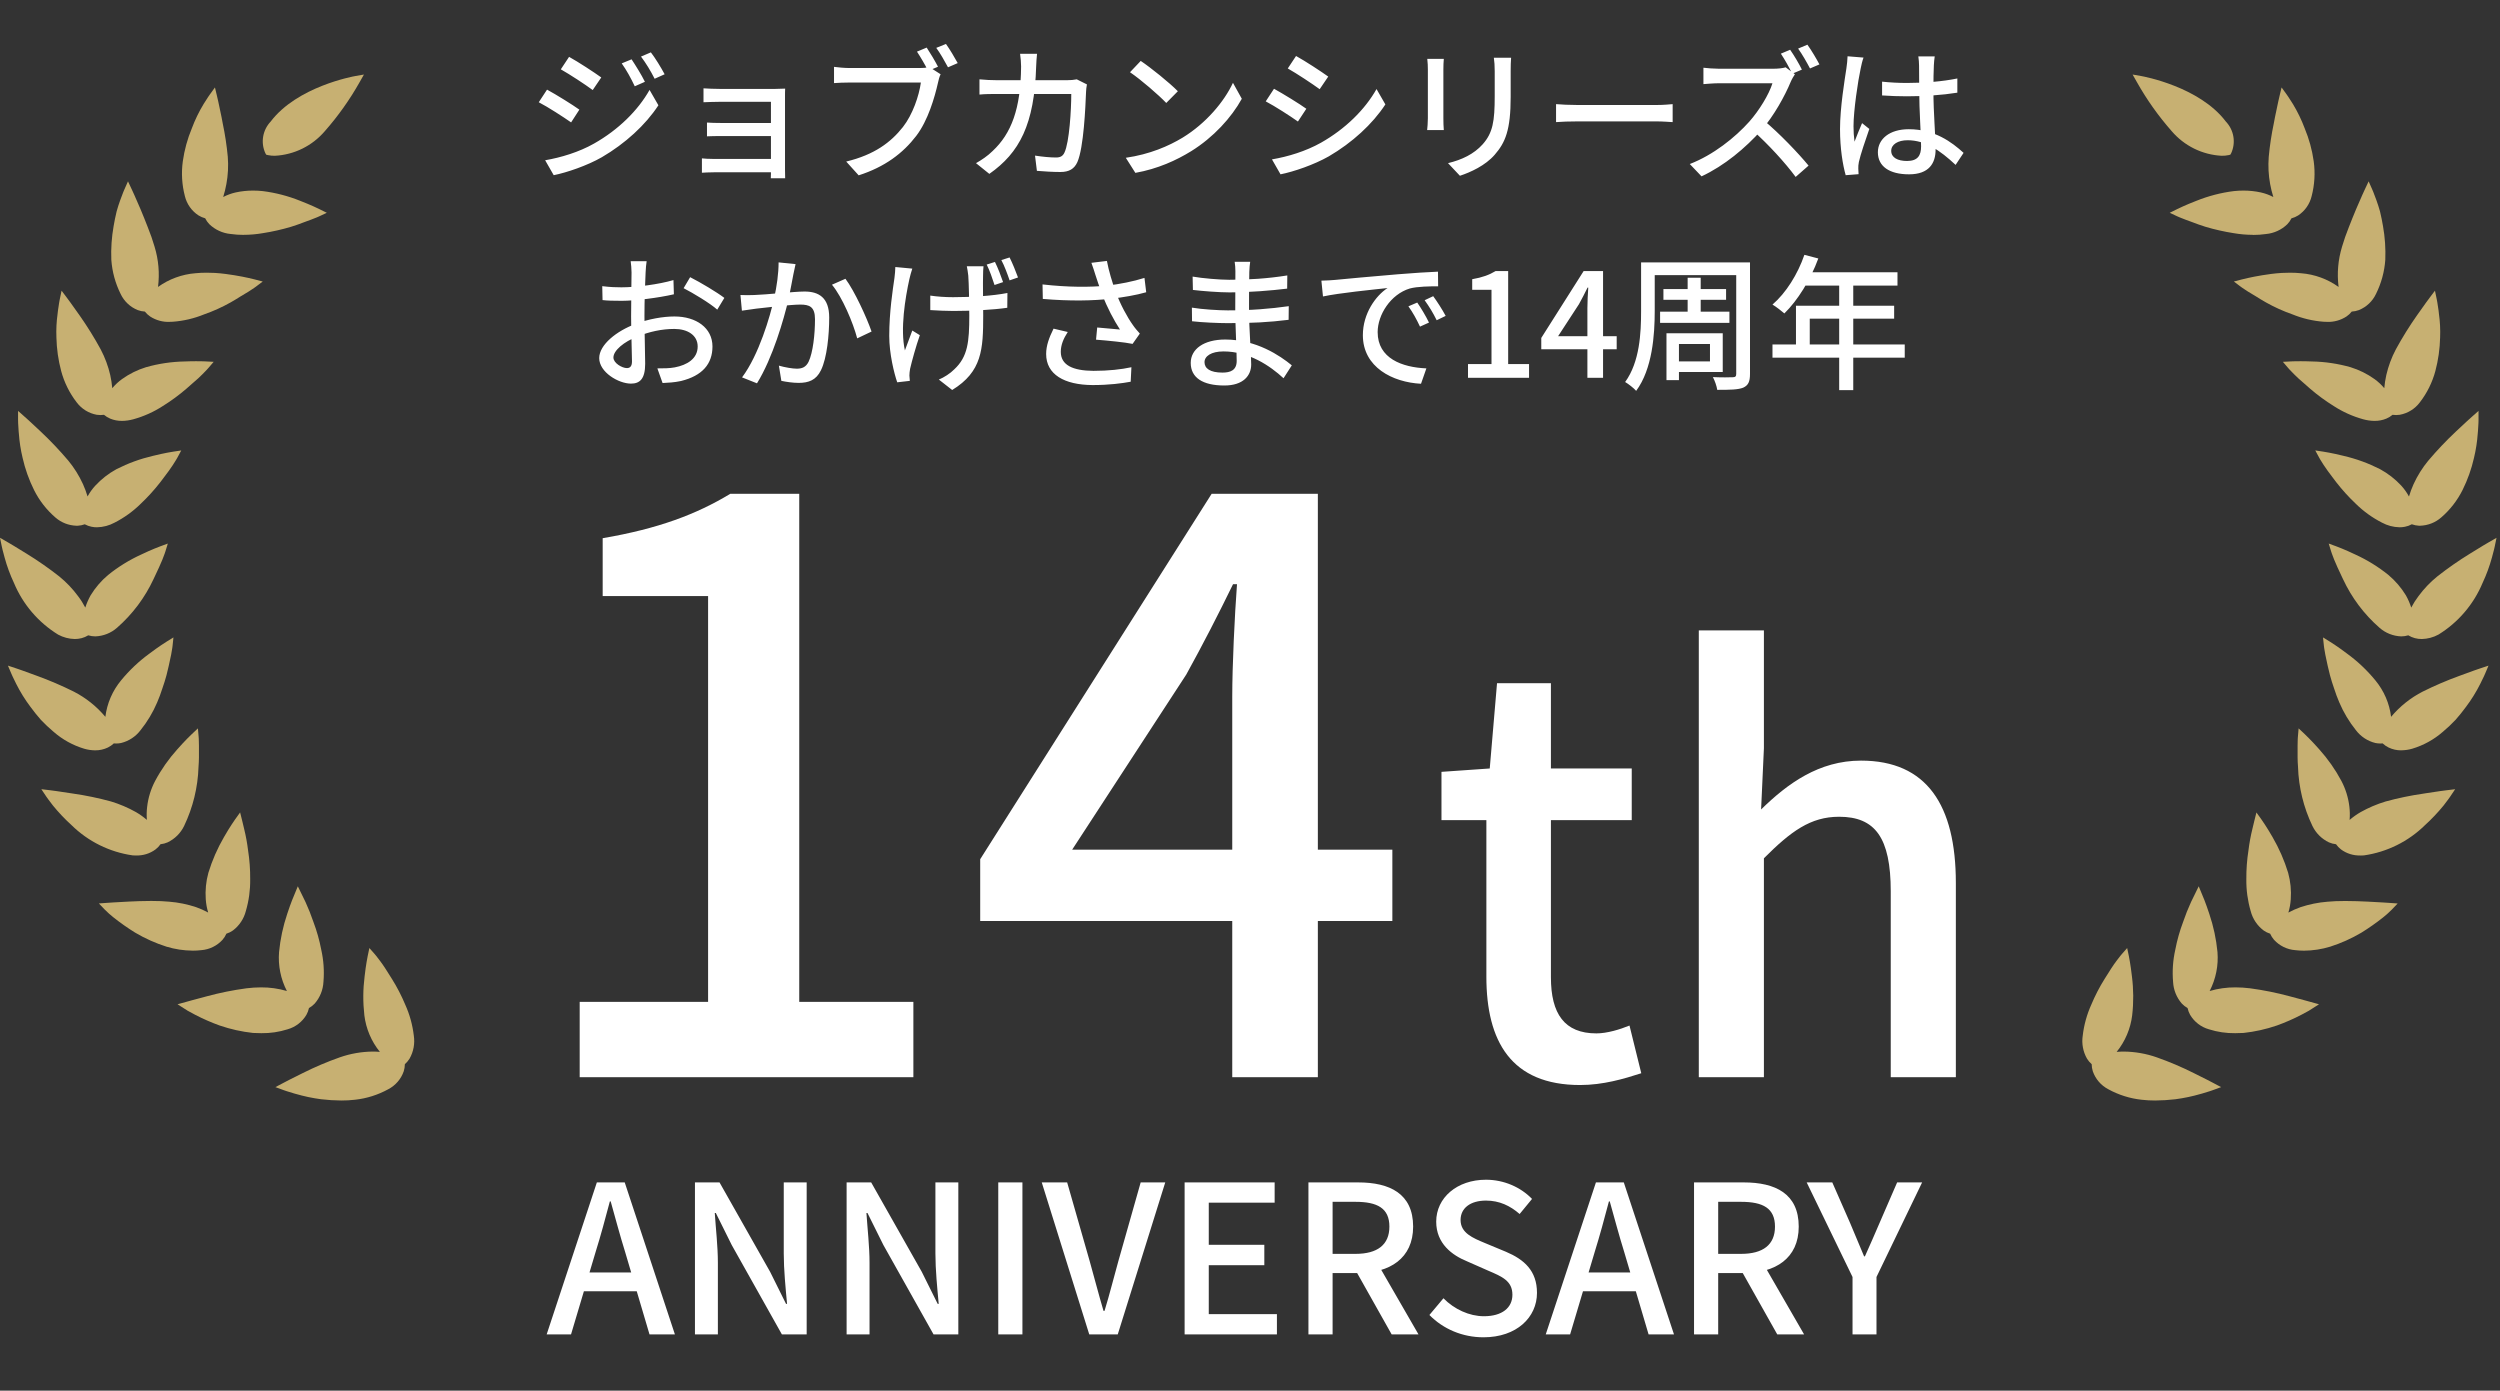 <svg width="311" height="173" viewBox="0 0 311 173" fill="none" xmlns="http://www.w3.org/2000/svg">
<rect x="0" y="0" width="311" height="173" fill="#333333" stroke="none"/>
<g clip-path="url(#clip0_831_13)">
<path d="M268.104 136.903C267.538 136.905 266.972 136.873 266.41 136.808C264.958 136.649 263.552 136.205 262.272 135.502C261.368 135.031 260.679 134.232 260.345 133.268C260.254 132.982 260.208 132.683 260.206 132.383C259.977 132.184 259.779 131.952 259.62 131.693C259.128 130.828 258.942 129.822 259.091 128.838C259.246 127.5 259.608 126.194 260.162 124.966C260.626 123.858 261.179 122.789 261.817 121.771C262.408 120.824 262.893 120.053 263.288 119.54C263.685 119.001 263.949 118.697 263.949 118.697L264.619 117.936L264.827 118.927C264.836 118.97 265.051 120.018 265.211 121.456C265.418 123.064 265.428 124.691 265.243 126.301C265.041 127.97 264.371 129.548 263.312 130.854C263.613 130.827 263.911 130.816 264.212 130.816C265.608 130.83 266.992 131.074 268.309 131.536C269.88 132.09 271.414 132.743 272.903 133.49C274.281 134.16 275.309 134.709 275.309 134.709L276.31 135.238L275.245 135.626C275.245 135.626 274.745 135.808 273.923 136.042L273.774 136.083C272.748 136.382 271.701 136.603 270.642 136.744C269.799 136.845 268.951 136.898 268.103 136.903" fill="#C7B072"/>
<path d="M278.057 128.528C276.947 128.543 275.841 128.379 274.783 128.042C273.803 127.763 272.968 127.119 272.449 126.242C272.303 125.979 272.196 125.697 272.134 125.403C271.869 125.254 271.628 125.066 271.42 124.845C270.766 124.094 270.383 123.146 270.332 122.152C270.217 120.811 270.309 119.461 270.605 118.149C270.83 116.97 271.155 115.812 271.579 114.689C271.865 113.846 272.195 113.018 272.566 112.208L273.52 110.255L274.228 111.973C274.395 112.406 274.617 113.004 274.841 113.698C275.359 115.232 275.699 116.821 275.854 118.433C275.989 120.108 275.652 121.788 274.88 123.282C275.927 122.974 277.014 122.821 278.106 122.83C278.71 122.831 279.314 122.87 279.914 122.946C281.563 123.168 283.196 123.496 284.803 123.929L286.654 124.425L288.485 124.931L287.221 125.736C286.991 125.868 286.692 126.034 286.307 126.23C285.317 126.746 284.293 127.194 283.243 127.573C281.901 128.033 280.512 128.343 279.102 128.498C278.753 128.515 278.403 128.528 278.057 128.528Z" fill="#C7B072"/>
<path d="M286.614 118.263C286.253 118.263 285.893 118.243 285.534 118.2C284.522 118.123 283.577 117.664 282.891 116.915C282.692 116.686 282.529 116.428 282.406 116.151C282.119 116.061 281.847 115.928 281.6 115.754C280.801 115.155 280.231 114.302 279.984 113.334C279.608 112.047 279.426 110.711 279.445 109.37C279.435 108.17 279.523 106.972 279.709 105.787C279.817 104.899 279.977 104.019 280.19 103.15C280.338 102.517 280.435 102.128 280.435 102.128L280.699 101.07L281.335 101.958C281.361 101.997 281.995 102.891 282.713 104.151C283.524 105.548 284.172 107.033 284.645 108.577C284.941 109.651 285.052 110.769 284.971 111.881C284.933 112.438 284.833 112.99 284.673 113.525C285.157 113.262 285.661 113.037 286.181 112.853C287.264 112.493 288.386 112.266 289.524 112.175C290.16 112.113 290.891 112.083 291.756 112.083C292.763 112.083 293.768 112.125 294.532 112.162C296.063 112.236 297.195 112.317 297.195 112.317L298.269 112.394L297.525 113.172C297.194 113.505 296.843 113.819 296.476 114.112C295.603 114.806 294.689 115.448 293.74 116.034C292.518 116.755 291.22 117.336 289.869 117.768C288.815 118.09 287.72 118.257 286.618 118.264" fill="#C7B072"/>
<path d="M293.633 106.42C292.768 106.448 291.92 106.184 291.224 105.671C290.983 105.487 290.773 105.268 290.599 105.02C290.298 104.991 290.003 104.914 289.726 104.793C288.824 104.366 288.095 103.642 287.662 102.742C286.564 100.446 285.954 97.946 285.873 95.402C285.808 94.585 285.815 93.858 285.82 93.276V92.747C285.82 92.058 285.858 91.65 285.858 91.65L285.949 90.611L286.709 91.326C286.742 91.357 287.527 92.098 288.495 93.196C289.577 94.396 290.508 95.722 291.27 97.147C291.793 98.14 292.128 99.222 292.261 100.337C292.327 100.888 292.337 101.445 292.292 101.998C292.713 101.637 293.166 101.315 293.646 101.036C294.635 100.48 295.682 100.033 296.768 99.705C298.319 99.281 299.895 98.954 301.487 98.726L301.676 98.695C303.175 98.452 304.319 98.312 304.319 98.312L305.421 98.18L304.8 99.105C304.8 99.105 304.505 99.543 303.977 100.213C303.269 101.081 302.497 101.895 301.668 102.648C299.601 104.682 296.937 106.001 294.066 106.412C293.917 106.424 293.769 106.429 293.629 106.429" fill="#C7B072"/>
<path d="M298.726 93.343C298.177 93.349 297.635 93.228 297.14 92.99C296.869 92.858 296.619 92.686 296.399 92.479C296.304 92.489 296.209 92.494 296.115 92.493C295.907 92.493 295.7 92.471 295.497 92.429C294.529 92.191 293.673 91.627 293.072 90.832C292.233 89.786 291.541 88.63 291.015 87.396C290.767 86.822 290.549 86.235 290.36 85.638C290.173 85.11 290 84.556 289.848 83.996C289.632 83.166 289.476 82.426 289.352 81.827L289.264 81.407C289.131 80.726 289.09 80.322 289.09 80.322L288.983 79.295L289.861 79.838C289.899 79.862 290.812 80.429 291.975 81.31C293.283 82.264 294.465 83.38 295.491 84.631C296.565 85.927 297.246 87.503 297.452 89.174C298.54 87.874 299.878 86.806 301.386 86.034C302.865 85.298 304.383 84.646 305.935 84.082C307.415 83.525 308.515 83.156 308.515 83.156L309.572 82.804L309.135 83.835C309.135 83.835 308.929 84.323 308.537 85.086C308.033 86.089 307.44 87.044 306.764 87.941C306.346 88.508 305.914 89.047 305.479 89.54C304.979 90.073 304.445 90.576 303.883 91.044C302.779 92.006 301.482 92.721 300.078 93.14C299.636 93.268 299.179 93.335 298.719 93.339" fill="#C7B072"/>
<path d="M301.273 79.494C300.984 79.495 300.696 79.459 300.416 79.387C300.125 79.311 299.847 79.192 299.59 79.034C299.305 79.122 299.007 79.167 298.708 79.166C297.709 79.13 296.754 78.749 296.005 78.088C294.09 76.412 292.546 74.354 291.472 72.047L291.324 71.734C290.928 70.892 290.584 70.166 290.365 69.61C290.112 68.984 289.992 68.595 289.992 68.595L289.692 67.618L290.65 67.971C290.692 67.986 291.698 68.358 293.006 68.986C294.482 69.659 295.867 70.515 297.128 71.534C297.984 72.254 298.717 73.109 299.297 74.065C299.568 74.548 299.79 75.057 299.958 75.585C300.215 75.087 300.515 74.613 300.855 74.168C301.526 73.254 302.311 72.43 303.19 71.715C304.499 70.685 305.867 69.732 307.287 68.861C308.582 68.045 309.589 67.466 309.589 67.466L310.567 66.903L310.339 68.008C310.339 68.008 310.232 68.529 309.997 69.355C309.701 70.439 309.312 71.496 308.835 72.513C307.722 75.18 305.8 77.43 303.34 78.945C302.704 79.29 301.996 79.478 301.273 79.494Z" fill="#C7B072"/>
<path d="M298.487 65.593C297.727 65.576 296.982 65.377 296.314 65.014C295.115 64.402 294.017 63.61 293.058 62.666C292.186 61.84 291.377 60.949 290.639 60.002L290.207 59.429C289.741 58.813 289.338 58.281 289.063 57.843C288.695 57.286 288.502 56.929 288.502 56.929L288.019 56.034L289.023 56.186C289.068 56.193 290.127 56.355 291.534 56.707C293.114 57.073 294.644 57.631 296.088 58.368C297.069 58.903 297.956 59.594 298.716 60.413C299.09 60.823 299.413 61.278 299.676 61.767C299.833 61.236 300.027 60.717 300.255 60.213C300.731 59.176 301.339 58.204 302.063 57.323C303.138 56.05 304.285 54.839 305.499 53.698C306.607 52.64 307.482 51.867 307.482 51.867L308.329 51.115V52.248C308.329 52.248 308.329 52.776 308.259 53.637L308.231 53.933C308.159 54.954 308.003 55.967 307.764 56.962C307.451 58.344 306.974 59.684 306.344 60.953C305.694 62.256 304.792 63.417 303.69 64.369C302.965 65.005 302.041 65.369 301.077 65.399H300.909C300.609 65.383 300.313 65.323 300.031 65.219C299.765 65.366 299.477 65.47 299.179 65.528C298.957 65.573 298.73 65.595 298.503 65.594" fill="#C7B072"/>
<path d="M295.409 52.36C294.922 52.355 294.437 52.286 293.968 52.154C292.67 51.794 291.435 51.238 290.305 50.504C289.282 49.868 288.31 49.155 287.398 48.37C287.106 48.106 286.82 47.859 286.556 47.629C286.096 47.233 285.698 46.884 285.402 46.572C284.925 46.104 284.659 45.793 284.659 45.793L283.989 45.011L285.017 44.958C285.017 44.958 285.464 44.936 286.171 44.936C286.568 44.936 287.057 44.942 287.593 44.966C289.223 44.995 290.842 45.236 292.41 45.681C293.476 46.009 294.481 46.508 295.388 47.156C295.839 47.482 296.248 47.863 296.604 48.291C296.652 47.741 296.736 47.194 296.856 46.655C297.113 45.543 297.512 44.469 298.045 43.459C298.84 42.001 299.717 40.589 300.673 39.23C301.541 37.98 302.235 37.055 302.235 37.055L302.908 36.159L303.136 37.256C303.136 37.256 303.243 37.774 303.356 38.623L303.403 39.039C303.54 40.011 303.589 40.993 303.551 41.974C303.519 43.387 303.321 44.791 302.959 46.157C302.582 47.564 301.93 48.883 301.041 50.037C300.433 50.857 299.535 51.416 298.53 51.599C298.377 51.622 298.223 51.634 298.068 51.633C297.923 51.634 297.778 51.623 297.634 51.602C297.403 51.798 297.142 51.959 296.861 52.076C296.401 52.267 295.906 52.363 295.408 52.358" fill="#C7B072"/>
<path d="M289.479 40.039C289.347 40.039 289.215 40.039 289.065 40.025C287.732 39.925 286.422 39.617 285.184 39.11C284.047 38.713 282.947 38.217 281.897 37.627C281.427 37.363 281 37.099 280.626 36.861L279.639 36.267C279.052 35.897 278.726 35.651 278.726 35.651L277.892 35.022L278.901 34.758C278.945 34.747 279.99 34.474 281.435 34.239C282.033 34.142 282.933 34.007 283.837 33.953C284.181 33.935 284.522 33.925 284.859 33.925C285.326 33.923 285.793 33.945 286.258 33.992C287.939 34.123 289.552 34.713 290.921 35.696C290.708 34.016 290.855 32.309 291.35 30.689C291.589 29.874 291.868 29.072 292.187 28.285C292.498 27.492 292.807 26.707 293.106 26.007C293.696 24.608 294.187 23.563 294.187 23.563L294.658 22.559L295.108 23.574C295.108 23.574 295.322 24.057 295.61 24.863L295.652 24.986C295.784 25.363 295.936 25.799 296.07 26.292C296.22 26.92 296.345 27.533 296.445 28.128C296.691 29.513 296.787 30.922 296.731 32.328C296.626 33.799 296.234 35.236 295.578 36.557C295.147 37.476 294.384 38.198 293.441 38.576C293.157 38.682 292.859 38.744 292.557 38.76C292.37 38.998 292.147 39.206 291.896 39.376C291.176 39.842 290.33 40.075 289.473 40.043" fill="#C7B072"/>
<path d="M280.243 29.214C279.449 29.21 278.656 29.141 277.873 29.006C276.686 28.82 275.513 28.555 274.361 28.213C273.741 28.026 273.196 27.817 272.714 27.634C272.414 27.52 272.142 27.415 271.896 27.334C271.235 27.09 270.865 26.917 270.865 26.917L269.914 26.471L270.856 26.005C270.896 25.984 271.867 25.507 273.235 24.979C274.731 24.378 276.299 23.971 277.9 23.771C278.295 23.73 278.692 23.709 279.089 23.709C279.813 23.707 280.536 23.784 281.243 23.938C281.786 24.059 282.31 24.251 282.803 24.509C282.638 23.981 282.505 23.444 282.406 22.901C282.2 21.784 282.141 20.644 282.231 19.512C282.36 18.114 282.57 16.724 282.861 15.351L283.009 14.566C283.304 13.073 283.572 11.953 283.572 11.953L283.828 10.877L284.475 11.773C284.475 11.773 284.784 12.203 285.232 12.931C285.816 13.893 286.309 14.909 286.703 15.964C287.25 17.276 287.628 18.653 287.826 20.061C288.026 21.508 287.939 22.981 287.57 24.395C287.335 25.383 286.734 26.244 285.887 26.803C285.63 26.964 285.35 27.085 285.056 27.163C284.924 27.433 284.749 27.68 284.539 27.896C283.82 28.591 282.885 29.02 281.89 29.113C281.349 29.19 280.804 29.228 280.257 29.227" fill="#C7B072"/>
<path d="M276.373 19.378C275.184 19.317 274.02 19.014 272.952 18.488C271.885 17.961 270.935 17.223 270.162 16.318C268.506 14.438 267.052 12.389 265.825 10.206L265.296 9.272L266.353 9.457C266.648 9.509 273.61 10.779 276.897 15.123C277.388 15.638 277.714 16.29 277.832 16.992C277.95 17.695 277.854 18.416 277.557 19.064L277.449 19.245L277.244 19.295C276.958 19.355 276.666 19.383 276.373 19.378Z" fill="#C7B072"/>
<path d="M42.466 136.903C43.032 136.905 43.598 136.873 44.16 136.808C45.612 136.649 47.018 136.205 48.298 135.502C49.202 135.031 49.892 134.232 50.225 133.268C50.316 132.982 50.362 132.683 50.364 132.383C50.593 132.184 50.791 131.952 50.95 131.693C51.442 130.828 51.628 129.822 51.479 128.838C51.323 127.5 50.962 126.194 50.407 124.966C49.943 123.858 49.389 122.789 48.751 121.771C48.161 120.824 47.676 120.053 47.281 119.54C46.884 119.001 46.62 118.697 46.62 118.697L45.95 117.936L45.742 118.927C45.733 118.97 45.517 120.018 45.358 121.456C45.152 123.064 45.141 124.691 45.326 126.301C45.528 127.97 46.197 129.548 47.257 130.854C46.955 130.827 46.658 130.816 46.357 130.816C44.961 130.83 43.577 131.074 42.26 131.536C40.689 132.09 39.155 132.743 37.666 133.49C36.288 134.16 35.26 134.709 35.26 134.709L34.259 135.238L35.324 135.626C35.324 135.626 35.824 135.808 36.646 136.042L36.795 136.083C37.821 136.382 38.868 136.603 39.927 136.744C40.77 136.845 41.617 136.898 42.466 136.903Z" fill="#C7B072"/>
<path d="M32.512 128.528C33.622 128.543 34.728 128.379 35.785 128.042C36.765 127.763 37.601 127.119 38.119 126.242C38.266 125.979 38.372 125.697 38.435 125.403C38.7 125.254 38.941 125.066 39.149 124.845C39.803 124.094 40.186 123.146 40.237 122.152C40.352 120.811 40.26 119.461 39.964 118.149C39.739 116.97 39.413 115.812 38.99 114.689C38.703 113.846 38.374 113.018 38.003 112.208L37.049 110.255L36.341 111.973C36.173 112.406 35.952 113.004 35.727 113.698C35.209 115.232 34.87 116.821 34.715 118.433C34.58 120.108 34.917 121.788 35.689 123.282C34.642 122.974 33.555 122.821 32.463 122.83C31.859 122.831 31.255 122.87 30.655 122.946C29.006 123.168 27.372 123.496 25.765 123.929L23.915 124.425L22.084 124.931L23.348 125.736C23.578 125.868 23.877 126.034 24.261 126.23C25.252 126.746 26.276 127.194 27.326 127.573C28.668 128.033 30.057 128.343 31.467 128.498C31.818 128.515 32.167 128.528 32.512 128.528Z" fill="#C7B072"/>
<path d="M23.956 118.262C24.317 118.263 24.677 118.242 25.036 118.2C26.048 118.123 26.993 117.663 27.679 116.914C27.878 116.685 28.041 116.428 28.164 116.15C28.452 116.061 28.724 115.927 28.97 115.754C29.769 115.153 30.339 114.298 30.585 113.329C30.961 112.041 31.143 110.705 31.124 109.364C31.134 108.164 31.045 106.966 30.86 105.781C30.752 104.894 30.591 104.013 30.379 103.145C30.232 102.512 30.134 102.122 30.134 102.122L29.87 101.064L29.234 101.953C29.208 101.991 28.574 102.886 27.856 104.145C27.045 105.542 26.397 107.027 25.924 108.571C25.628 109.646 25.517 110.763 25.597 111.875C25.636 112.432 25.736 112.984 25.896 113.519C25.412 113.256 24.908 113.032 24.388 112.848C23.305 112.488 22.182 112.26 21.045 112.17C20.409 112.107 19.678 112.077 18.812 112.077C17.805 112.077 16.801 112.119 16.037 112.156C14.505 112.23 13.374 112.311 13.374 112.311L12.3 112.388L13.044 113.166C13.375 113.499 13.726 113.813 14.093 114.106C14.966 114.8 15.88 115.442 16.829 116.029C18.05 116.749 19.349 117.331 20.7 117.762C21.754 118.084 22.849 118.251 23.951 118.258" fill="#C7B072"/>
<path d="M16.936 106.42C17.8 106.448 18.649 106.184 19.345 105.671C19.585 105.487 19.796 105.268 19.97 105.02C20.271 104.991 20.565 104.914 20.842 104.793C21.745 104.366 22.474 103.642 22.907 102.742C24.005 100.446 24.614 97.946 24.696 95.402C24.761 94.585 24.754 93.858 24.749 93.276V92.747C24.749 92.058 24.711 91.65 24.711 91.65L24.619 90.611L23.86 91.326C23.826 91.357 23.041 92.098 22.074 93.196C20.992 94.396 20.06 95.722 19.299 97.147C18.776 98.14 18.44 99.222 18.308 100.337C18.24 100.887 18.228 101.443 18.271 101.995C17.852 101.633 17.4 101.31 16.923 101.031C15.934 100.474 14.887 100.028 13.801 99.7C12.25 99.276 10.674 98.949 9.082 98.721L8.887 98.691C7.389 98.448 6.244 98.308 6.244 98.308L5.142 98.176L5.763 99.101C5.763 99.101 6.058 99.538 6.587 100.209C7.294 101.077 8.066 101.891 8.895 102.644C10.963 104.678 13.626 105.997 16.497 106.408C16.646 106.42 16.793 106.425 16.934 106.425" fill="#C7B072"/>
<path d="M11.835 93.343C12.383 93.349 12.926 93.228 13.421 92.99C13.692 92.858 13.941 92.686 14.161 92.479C14.255 92.489 14.35 92.494 14.445 92.493C14.652 92.493 14.859 92.471 15.062 92.429C16.03 92.191 16.886 91.627 17.487 90.832C18.326 89.786 19.019 88.63 19.545 87.396C19.793 86.822 20.011 86.235 20.199 85.638C20.387 85.11 20.56 84.556 20.712 83.996C20.927 83.166 21.083 82.426 21.207 81.827L21.296 81.407C21.428 80.726 21.469 80.322 21.469 80.322L21.576 79.295L20.698 79.838C20.66 79.862 19.747 80.429 18.584 81.31C17.276 82.264 16.095 83.38 15.069 84.631C13.994 85.927 13.313 87.503 13.107 89.174C12.02 87.874 10.682 86.806 9.173 86.034C7.695 85.298 6.176 84.646 4.624 84.082C3.144 83.525 2.045 83.156 2.045 83.156L0.987 82.804L1.425 83.835C1.425 83.835 1.631 84.323 2.022 85.086C2.526 86.089 3.12 87.044 3.796 87.941C4.213 88.508 4.645 89.047 5.08 89.54C5.582 90.075 6.117 90.579 6.681 91.048C7.784 92.01 9.082 92.725 10.485 93.144C10.924 93.271 11.378 93.338 11.835 93.343Z" fill="#C7B072"/>
<path d="M9.296 79.494C9.585 79.494 9.873 79.458 10.152 79.387C10.444 79.311 10.722 79.192 10.978 79.034C11.264 79.122 11.562 79.167 11.861 79.166C12.86 79.13 13.815 78.749 14.564 78.088C16.479 76.412 18.023 74.354 19.097 72.047L19.245 71.733C19.641 70.891 19.985 70.166 20.204 69.61C20.457 68.983 20.577 68.595 20.577 68.595L20.877 67.618L19.919 67.971C19.876 67.985 18.871 68.358 17.562 68.986C16.087 69.659 14.702 70.515 13.44 71.534C12.585 72.254 11.852 73.108 11.272 74.063C11.001 74.546 10.779 75.055 10.611 75.583C10.355 75.086 10.055 74.613 9.716 74.169C9.045 73.255 8.261 72.431 7.381 71.716C6.072 70.686 4.704 69.733 3.284 68.862C1.982 68.045 0.978 67.465 0.978 67.465L0 66.9L0.229 68.005C0.229 68.005 0.336 68.526 0.571 69.352C0.866 70.436 1.255 71.493 1.733 72.51C2.845 75.178 4.768 77.429 7.229 78.945C7.865 79.29 8.573 79.478 9.296 79.494Z" fill="#C7B072"/>
<path d="M12.082 65.594C12.842 65.576 13.587 65.378 14.255 65.015C15.454 64.403 16.552 63.611 17.511 62.666C18.383 61.84 19.192 60.95 19.93 60.002L20.362 59.43C20.828 58.814 21.231 58.281 21.506 57.844C21.874 57.286 22.067 56.929 22.067 56.929L22.55 56.035L21.546 56.187C21.501 56.193 20.442 56.356 19.035 56.707C17.455 57.074 15.925 57.631 14.481 58.369C13.502 58.904 12.616 59.595 11.857 60.413C11.482 60.821 11.158 61.274 10.893 61.761C10.736 61.23 10.543 60.711 10.314 60.207C9.84 59.172 9.235 58.203 8.514 57.323C7.439 56.051 6.291 54.841 5.078 53.7C3.97 52.642 3.095 51.869 3.095 51.869L2.248 51.117V52.25C2.248 52.25 2.248 52.778 2.318 53.639L2.346 53.935C2.418 54.956 2.574 55.969 2.813 56.964C3.126 58.346 3.603 59.686 4.233 60.955C4.883 62.258 5.785 63.419 6.887 64.371C7.612 65.007 8.536 65.371 9.5 65.401H9.668C9.968 65.385 10.264 65.325 10.546 65.221C10.812 65.368 11.1 65.472 11.398 65.53C11.62 65.575 11.847 65.597 12.074 65.596" fill="#C7B072"/>
<path d="M15.161 52.36C15.648 52.355 16.133 52.286 16.602 52.154C17.9 51.794 19.135 51.238 20.265 50.504C21.288 49.868 22.26 49.155 23.172 48.37C23.465 48.106 23.75 47.859 24.014 47.629C24.474 47.233 24.872 46.884 25.168 46.572C25.645 46.104 25.911 45.793 25.911 45.793L26.581 45.011L25.553 44.958C25.553 44.958 25.106 44.936 24.399 44.936C24.002 44.936 23.513 44.942 22.977 44.966C21.347 44.995 19.728 45.236 18.16 45.681C17.094 46.01 16.089 46.508 15.182 47.156C14.731 47.482 14.322 47.863 13.966 48.291C13.918 47.741 13.834 47.194 13.714 46.655C13.457 45.543 13.058 44.469 12.524 43.459C11.73 42.001 10.853 40.589 9.897 39.23C9.028 37.98 8.333 37.055 8.333 37.055L7.66 36.159L7.431 37.256C7.431 37.256 7.324 37.774 7.212 38.623L7.164 39.039C7.028 40.011 6.979 40.993 7.018 41.974C7.049 43.387 7.248 44.791 7.61 46.157C7.987 47.564 8.639 48.883 9.527 50.037C10.136 50.857 11.033 51.416 12.038 51.599C12.191 51.622 12.346 51.634 12.501 51.633C12.646 51.634 12.791 51.623 12.934 51.602C13.166 51.798 13.427 51.959 13.707 52.076C14.168 52.267 14.662 52.363 15.161 52.358" fill="#C7B072"/>
<path d="M21.096 40.038C21.228 40.038 21.361 40.038 21.51 40.023C22.844 39.924 24.154 39.615 25.391 39.109C26.529 38.712 27.628 38.216 28.678 37.626C29.149 37.361 29.576 37.097 29.95 36.859L30.937 36.266C31.523 35.896 31.85 35.65 31.85 35.65L32.684 35.021L31.674 34.757C31.631 34.746 30.585 34.472 29.141 34.237C28.542 34.141 27.642 34.006 26.738 33.952C26.394 33.933 26.053 33.924 25.716 33.924C25.249 33.922 24.782 33.944 24.317 33.99C22.637 34.123 21.026 34.713 19.658 35.696C19.87 34.016 19.724 32.309 19.229 30.689C18.99 29.874 18.711 29.072 18.392 28.285C18.082 27.492 17.773 26.707 17.474 26.007C16.883 24.608 16.393 23.563 16.393 23.563L15.922 22.559L15.472 23.574C15.472 23.574 15.258 24.057 14.97 24.863L14.927 24.986C14.795 25.363 14.643 25.799 14.51 26.292C14.359 26.92 14.235 27.533 14.134 28.128C13.888 29.513 13.792 30.922 13.849 32.328C13.954 33.799 14.345 35.236 15.001 36.557C15.432 37.476 16.196 38.198 17.138 38.576C17.422 38.682 17.72 38.744 18.022 38.76C18.209 38.998 18.432 39.206 18.683 39.376C19.403 39.842 20.25 40.075 21.107 40.043" fill="#C7B072"/>
<path d="M30.325 29.214C31.119 29.21 31.912 29.141 32.694 29.006C33.882 28.82 35.055 28.555 36.207 28.213C36.827 28.026 37.371 27.817 37.854 27.634C38.155 27.52 38.426 27.415 38.672 27.334C39.333 27.09 39.703 26.917 39.703 26.917L40.654 26.471L39.712 26.005C39.672 25.984 38.701 25.507 37.333 24.979C35.837 24.378 34.269 23.971 32.668 23.771C32.273 23.73 31.876 23.709 31.479 23.709C30.754 23.707 30.032 23.784 29.324 23.938C28.782 24.059 28.258 24.251 27.765 24.509C27.93 23.981 28.062 23.444 28.161 22.901C28.368 21.784 28.427 20.644 28.337 19.512C28.208 18.114 27.997 16.724 27.707 15.351L27.559 14.566C27.264 13.073 26.996 11.953 26.996 11.953L26.739 10.877L26.093 11.773C26.093 11.773 25.784 12.203 25.336 12.931C24.752 13.893 24.259 14.909 23.865 15.964C23.318 17.276 22.94 18.653 22.742 20.061C22.542 21.508 22.629 22.981 22.998 24.395C23.237 25.382 23.843 26.241 24.694 26.797C24.951 26.957 25.231 27.079 25.525 27.156C25.657 27.426 25.832 27.674 26.041 27.89C26.761 28.584 27.695 29.014 28.691 29.107C29.232 29.183 29.777 29.221 30.323 29.22" fill="#C7B072"/>
<path d="M34.196 19.378C35.385 19.317 36.549 19.014 37.617 18.488C38.684 17.961 39.634 17.223 40.407 16.318C42.063 14.438 43.517 12.389 44.745 10.206L45.273 9.272L44.216 9.457C43.921 9.509 36.959 10.779 33.672 15.123C33.181 15.638 32.855 16.289 32.737 16.992C32.619 17.695 32.715 18.416 33.012 19.064L33.12 19.245L33.325 19.295C33.611 19.355 33.903 19.383 34.196 19.378Z" fill="#C7B072"/>
<path d="M72.113 134V124.633H88.087V74.15H74.973V66.952C81.875 65.769 86.608 63.994 90.847 61.43H99.426V124.633H113.624V134H72.113ZM153.292 134V86.672C153.292 82.827 153.588 76.615 153.884 72.671H153.391C151.616 76.319 149.644 80.164 147.573 83.911L133.375 105.702H173.209V114.576H121.937V106.885L150.728 61.43H163.941V134H153.292Z" fill="white"/>
<path d="M196.565 134.977C187.977 134.977 184.905 129.532 184.905 121.502V102.022H179.319V96.018L185.324 95.599L186.231 84.986H192.934V95.599H202.988V102.022H192.934V121.572C192.934 126.11 194.61 128.554 198.59 128.554C199.916 128.554 201.522 128.065 202.709 127.577L204.175 133.511C202.011 134.209 199.427 134.977 196.565 134.977ZM211.331 134V78.423H219.43V93.085L219.081 100.696C222.362 97.484 226.272 94.621 231.509 94.621C239.678 94.621 243.308 100.137 243.308 109.842V134H235.209V110.89C235.209 104.187 233.254 101.604 228.786 101.604C225.225 101.604 222.781 103.419 219.43 106.77V134H211.331Z" fill="white"/>
<path d="M78.568 7.38C79.037 8.083 79.813 9.328 80.228 10.176L78.965 10.735C78.478 9.707 77.955 8.751 77.342 7.885L78.568 7.38ZM80.968 6.514C81.491 7.181 82.249 8.426 82.681 9.238L81.437 9.797C80.914 8.769 80.372 7.885 79.741 7.037L80.968 6.514ZM70.793 7.073C71.912 7.686 73.95 9.021 74.798 9.635L73.734 11.204C72.814 10.519 70.883 9.256 69.765 8.625L70.793 7.073ZM67.817 19.936C69.801 19.593 72.02 18.925 73.896 17.861C76.927 16.147 79.362 13.748 80.805 11.186L81.906 13.098C80.3 15.552 77.775 17.861 74.87 19.557C73.048 20.603 70.504 21.469 68.881 21.794L67.817 19.936ZM68.051 11.15C69.188 11.764 71.244 13.044 72.074 13.64L71.046 15.227C70.09 14.56 68.177 13.315 67.023 12.72L68.051 11.15ZM87.516 10.988C87.913 11.024 88.977 11.06 89.537 11.06C90.745 11.06 94.967 11.06 96.446 11.06C96.861 11.06 97.402 11.042 97.673 11.024C97.655 11.24 97.655 11.709 97.655 12.07C97.655 12.756 97.655 19.593 97.655 21.09C97.655 21.379 97.673 21.884 97.673 22.173H95.887C95.905 21.92 95.905 21.379 95.905 21.018C95.905 19.142 95.905 13.225 95.905 12.665C95.255 12.665 90.727 12.665 89.537 12.665C88.977 12.665 87.895 12.702 87.516 12.72V10.988ZM87.949 15.245C88.346 15.281 89.068 15.299 89.717 15.299C90.619 15.299 96.248 15.299 96.753 15.299V16.923C96.23 16.923 90.619 16.923 89.717 16.923C89.068 16.923 88.328 16.941 87.949 16.959V15.245ZM87.318 19.701C87.606 19.737 88.202 19.773 88.833 19.773C89.897 19.773 95.977 19.773 96.771 19.773V21.433C95.833 21.433 89.897 21.433 88.833 21.433C88.292 21.433 87.606 21.469 87.318 21.487V19.701ZM115.28 5.919C115.713 6.568 116.344 7.632 116.687 8.3L115.46 8.823C115.099 8.083 114.522 7.109 114.071 6.424L115.28 5.919ZM117.679 5.468C118.13 6.099 118.78 7.181 119.14 7.849L117.932 8.372C117.535 7.632 116.957 6.604 116.47 5.955L117.679 5.468ZM117.012 9.238C116.867 9.527 116.759 9.923 116.687 10.284C116.272 12.124 115.442 14.993 113.981 16.905C112.339 19.052 110.084 20.765 106.819 21.812L105.268 20.098C108.785 19.25 110.824 17.699 112.321 15.805C113.548 14.235 114.324 11.926 114.558 10.266C113.512 10.266 106.873 10.266 105.701 10.266C104.943 10.266 104.221 10.302 103.752 10.338V8.318C104.257 8.39 105.105 8.462 105.701 8.462C106.873 8.462 113.548 8.462 114.45 8.462C114.757 8.462 115.208 8.444 115.604 8.336L117.012 9.238ZM129.008 6.694C128.954 7.109 128.918 7.795 128.9 8.228C128.683 15.498 126.825 18.998 123.073 21.631L121.413 20.296C122.063 19.936 122.875 19.394 123.488 18.781C125.797 16.616 126.988 13.55 127.024 8.264C127.024 7.867 126.97 7.127 126.898 6.694H129.008ZM135.214 10.501C135.16 10.789 135.106 11.186 135.106 11.403C135.034 13.243 134.817 18.384 134.023 20.17C133.644 21 133.013 21.397 131.913 21.397C130.957 21.397 129.892 21.325 128.99 21.253L128.756 19.358C129.694 19.503 130.632 19.593 131.371 19.593C131.913 19.593 132.219 19.413 132.418 18.98C133.031 17.699 133.266 13.622 133.266 11.691H124.065C123.398 11.691 122.55 11.691 121.846 11.764V9.869C122.532 9.941 123.362 9.978 124.047 9.978H132.724C133.193 9.978 133.59 9.941 133.951 9.869L135.214 10.501ZM141.907 7.578C143.17 8.426 145.497 10.302 146.525 11.349L145.082 12.81C144.162 11.836 141.907 9.887 140.572 8.985L141.907 7.578ZM140.049 19.629C143.043 19.196 145.389 18.168 147.12 17.121C150.043 15.335 152.298 12.629 153.38 10.302L154.481 12.287C153.2 14.614 150.963 17.085 148.167 18.817C146.345 19.936 144.054 21 141.239 21.505L140.049 19.629ZM161.228 6.965C162.346 7.578 164.385 8.913 165.233 9.527L164.168 11.096C163.23 10.411 161.318 9.148 160.199 8.516L161.228 6.965ZM158.233 19.827C160.235 19.485 162.436 18.817 164.331 17.753C167.361 16.039 169.797 13.64 171.24 11.078L172.34 12.99C170.735 15.444 168.209 17.753 165.305 19.449C163.465 20.495 160.939 21.361 159.297 21.686L158.233 19.827ZM158.486 11.042C159.604 11.655 161.661 12.918 162.508 13.531L161.462 15.119C160.524 14.451 158.594 13.207 157.457 12.611L158.486 11.042ZM187.981 7.181C187.945 7.65 187.927 8.192 187.927 8.859C187.927 9.671 187.927 11.294 187.927 12.052C187.927 16.201 187.259 17.735 185.942 19.25C184.77 20.603 182.93 21.433 181.613 21.866L180.134 20.296C181.847 19.881 183.345 19.178 184.445 17.951C185.708 16.526 185.942 15.101 185.942 11.962C185.942 11.168 185.942 9.563 185.942 8.859C185.942 8.192 185.906 7.65 185.834 7.181H187.981ZM179.61 7.326C179.574 7.705 179.556 8.174 179.556 8.661C179.556 9.31 179.556 13.856 179.556 14.722C179.556 15.173 179.574 15.822 179.61 16.183H177.536C177.572 15.877 177.626 15.245 177.626 14.704C177.626 13.82 177.626 9.31 177.626 8.661C177.626 8.336 177.608 7.705 177.554 7.326H179.61ZM193.573 12.954C194.169 13.008 195.269 13.062 196.261 13.062C197.939 13.062 204.596 13.062 206.057 13.062C206.941 13.062 207.645 12.99 208.078 12.954V15.191C207.681 15.173 206.851 15.101 206.075 15.101C204.596 15.101 197.939 15.101 196.261 15.101C195.251 15.101 194.187 15.137 193.573 15.191V12.954ZM222.693 6.189C223.162 6.857 223.83 7.975 224.155 8.661L222.964 9.166C222.603 8.444 222.026 7.398 221.539 6.676L222.693 6.189ZM224.84 5.558C225.327 6.225 225.995 7.362 226.338 8.011L225.165 8.516C224.768 7.759 224.173 6.712 223.686 6.045L224.84 5.558ZM223.289 9.238C223.162 9.418 222.892 9.869 222.766 10.176C222.044 11.926 220.673 14.415 219.158 16.147C217.137 18.42 214.503 20.621 211.671 21.938L210.21 20.405C213.114 19.286 215.838 17.121 217.624 15.119C218.833 13.748 220.06 11.764 220.493 10.356C219.807 10.356 214.539 10.356 213.854 10.356C213.168 10.356 212.176 10.447 211.906 10.465V8.426C212.248 8.48 213.313 8.552 213.854 8.552C214.666 8.552 219.825 8.552 220.565 8.552C221.232 8.552 221.809 8.48 222.134 8.372L223.289 9.238ZM219.392 14.957C221.304 16.526 223.776 19.124 224.985 20.603L223.379 22.01C222.062 20.224 220.005 17.987 218.075 16.256L219.392 14.957ZM234.131 10.158C235.159 10.266 236.151 10.32 237.234 10.32C239.417 10.32 241.654 10.14 243.494 9.761V11.529C241.581 11.836 239.362 11.98 237.216 11.98C236.169 11.98 235.195 11.944 234.131 11.872V10.158ZM240.679 7.019C240.625 7.362 240.589 7.759 240.571 8.137C240.535 8.769 240.517 10.032 240.517 11.204C240.517 14.217 240.788 16.815 240.788 18.619C240.788 20.278 239.994 21.686 237.486 21.686C235.033 21.686 233.608 20.693 233.608 18.943C233.608 17.302 235.051 16.075 237.45 16.075C240.643 16.075 242.79 17.663 244.269 19.016L243.277 20.513C241.311 18.673 239.489 17.446 237.306 17.446C236.097 17.446 235.267 17.969 235.267 18.763C235.267 19.611 236.079 20.026 237.234 20.026C238.569 20.026 238.984 19.34 238.984 18.204C238.984 16.923 238.749 13.694 238.749 11.222C238.749 9.923 238.731 8.751 238.731 8.156C238.731 7.867 238.695 7.344 238.641 7.019H240.679ZM231.822 7.163C231.695 7.488 231.515 8.228 231.461 8.552C231.136 10.032 230.577 13.766 230.577 15.696C230.577 16.346 230.613 16.977 230.703 17.627C230.974 16.887 231.353 16.003 231.641 15.317L232.543 16.039C232.074 17.392 231.443 19.232 231.244 20.152C231.19 20.405 231.154 20.784 231.172 20.982C231.172 21.162 231.19 21.451 231.208 21.668L229.603 21.794C229.242 20.513 228.899 18.492 228.899 16.057C228.899 13.369 229.477 9.941 229.693 8.498C229.765 8.029 229.819 7.47 229.837 7.001L231.822 7.163ZM80.441 32.496C80.386 32.821 80.332 33.434 80.314 33.885C80.242 35.094 80.17 37.511 80.17 39.297C80.17 41.209 80.26 44.168 80.26 45.25C80.26 47.162 79.575 47.722 78.492 47.722C76.941 47.722 74.542 46.296 74.542 44.547C74.542 42.887 76.724 41.155 79.088 40.289C80.693 39.676 82.497 39.369 83.904 39.369C86.61 39.369 88.631 40.794 88.631 43.103C88.631 45.268 87.368 46.747 84.716 47.397C83.904 47.577 83.111 47.613 82.425 47.649L81.776 45.827C82.515 45.827 83.291 45.827 83.94 45.701C85.474 45.413 86.791 44.619 86.791 43.103C86.791 41.696 85.528 40.92 83.886 40.92C82.317 40.92 80.783 41.263 79.304 41.859C77.608 42.508 76.309 43.608 76.309 44.474C76.309 45.178 77.392 45.791 77.987 45.791C78.366 45.791 78.619 45.575 78.619 44.962C78.619 43.969 78.51 41.462 78.51 39.369C78.51 37.312 78.564 34.679 78.564 33.903C78.564 33.542 78.51 32.803 78.456 32.496H80.441ZM85.853 34.48C87.17 35.148 89.19 36.356 90.11 37.06L89.226 38.521C88.342 37.727 86.177 36.429 85.041 35.851L85.853 34.48ZM74.92 35.599C75.949 35.725 76.652 35.743 77.302 35.743C79.124 35.743 81.956 35.382 83.778 34.841L83.832 36.609C81.884 37.06 78.961 37.421 77.356 37.421C76.255 37.421 75.57 37.403 74.957 37.331L74.92 35.599ZM98.968 32.857C98.877 33.254 98.787 33.723 98.697 34.119C98.553 34.841 98.318 36.158 98.102 37.186C97.507 39.73 96.135 44.511 94.169 47.685L92.311 46.946C94.404 44.15 95.811 39.351 96.298 37.114C96.641 35.599 96.857 34.011 96.857 32.64L98.968 32.857ZM105.173 34.679C106.292 36.176 107.843 39.55 108.421 41.245L106.635 42.093C106.13 40.163 104.777 36.952 103.496 35.418L105.173 34.679ZM92.112 36.699C92.708 36.735 93.249 36.717 93.862 36.699C95.251 36.663 98.805 36.266 100.086 36.266C101.818 36.266 103.153 36.988 103.153 39.495C103.153 41.642 102.882 44.529 102.125 46.062C101.529 47.289 100.591 47.631 99.347 47.631C98.643 47.631 97.795 47.505 97.2 47.379L96.893 45.485C97.633 45.701 98.607 45.864 99.112 45.864C99.743 45.864 100.249 45.701 100.591 44.998C101.133 43.861 101.385 41.588 101.385 39.712C101.385 38.142 100.682 37.89 99.545 37.89C98.391 37.89 95.143 38.269 94.079 38.395C93.628 38.467 92.78 38.575 92.293 38.648L92.112 36.699ZM122.348 33.127C122.311 33.47 122.293 33.867 122.293 34.264C122.257 35.021 122.311 38.215 122.311 39.243C122.311 43.446 122.167 46.242 118.451 48.515L116.791 47.217C117.423 46.964 118.234 46.441 118.703 45.954C120.399 44.384 120.58 42.526 120.58 39.243C120.58 37.998 120.526 35.148 120.453 34.282C120.417 33.867 120.327 33.416 120.273 33.127H122.348ZM115.727 36.771C116.557 36.898 117.585 36.97 118.559 36.97C120.832 36.97 123.52 36.807 125.324 36.447L125.306 38.287C123.592 38.539 120.94 38.684 118.595 38.684C117.747 38.684 116.557 38.629 115.727 38.575V36.771ZM113.49 33.416C113.364 33.795 113.201 34.372 113.129 34.715C112.606 37.078 111.975 40.957 112.57 43.59C112.822 42.923 113.183 41.913 113.49 41.119L114.428 41.696C113.941 43.085 113.436 44.925 113.219 45.864C113.165 46.134 113.129 46.513 113.129 46.711C113.147 46.892 113.165 47.162 113.183 47.379L111.614 47.559C111.235 46.459 110.622 44.023 110.622 41.786C110.622 38.828 111.055 36.068 111.271 34.57C111.343 34.119 111.361 33.596 111.379 33.217L113.49 33.416ZM123.773 32.586C124.115 33.272 124.548 34.39 124.783 35.094L123.719 35.454C123.466 34.679 123.105 33.614 122.744 32.911L123.773 32.586ZM125.595 32.027C125.938 32.712 126.389 33.813 126.641 34.516L125.595 34.877C125.324 34.083 124.945 33.055 124.566 32.352L125.595 32.027ZM136.274 34.21C136.148 33.813 135.968 33.217 135.769 32.694L137.7 32.46C137.916 33.65 138.367 35.148 138.8 36.32C139.359 37.854 140.243 39.477 140.929 40.433C141.199 40.83 141.506 41.173 141.795 41.498L140.893 42.779C139.973 42.58 137.736 42.364 136.347 42.255L136.491 40.74C137.447 40.83 138.71 40.939 139.323 40.993C138.602 39.892 137.7 38.215 137.122 36.645C136.725 35.617 136.473 34.805 136.274 34.21ZM129.69 35.382C132.847 35.743 135.643 35.743 137.754 35.527C139.269 35.346 140.965 35.021 142.372 34.57L142.588 36.356C141.344 36.717 139.702 36.988 138.331 37.15C135.986 37.421 133.135 37.475 129.726 37.186L129.69 35.382ZM132.829 41.299C132.27 42.165 131.963 42.941 131.963 43.771C131.963 45.413 133.442 46.116 136.022 46.134C137.916 46.134 139.486 45.954 140.748 45.683L140.658 47.487C139.576 47.685 138.006 47.902 135.914 47.902C132.378 47.884 130.141 46.567 130.141 44.041C130.141 42.995 130.502 42.021 131.061 40.884L132.829 41.299ZM155.523 32.568C155.469 32.911 155.433 33.308 155.415 33.813C155.379 34.625 155.379 37.096 155.379 38.611C155.379 40.83 155.649 44.041 155.649 45.34C155.649 46.711 154.675 47.956 152.312 47.956C149.588 47.956 148.127 46.964 148.127 45.142C148.127 43.428 149.75 42.237 152.42 42.237C156.299 42.237 159.257 44.258 160.701 45.449L159.672 47.054C157.995 45.503 155.361 43.717 152.204 43.717C150.67 43.717 149.841 44.312 149.841 45.052C149.841 45.827 150.526 46.351 152.077 46.351C153.07 46.351 153.845 46.062 153.845 44.889C153.845 43.645 153.665 40.289 153.665 38.611C153.665 36.952 153.683 34.877 153.683 33.723C153.683 33.398 153.647 32.857 153.593 32.568H155.523ZM148.361 34.408C149.588 34.625 151.753 34.805 152.907 34.805C155.271 34.805 157.67 34.661 160.141 34.264L160.123 35.905C158.175 36.14 155.469 36.374 152.925 36.374C151.717 36.374 149.552 36.212 148.397 36.068L148.361 34.408ZM148.271 38.269C149.516 38.485 151.645 38.611 152.727 38.611C155.649 38.611 158.031 38.413 160.322 38.088L160.304 39.784C157.832 40.091 155.74 40.199 152.709 40.199C151.554 40.199 149.534 40.109 148.289 39.964L148.271 38.269ZM164.381 34.913C165.084 34.895 165.716 34.859 166.058 34.823C167.375 34.697 170.605 34.39 173.906 34.119C175.836 33.957 177.64 33.849 178.885 33.795L178.903 35.617C177.893 35.617 176.323 35.635 175.385 35.887C172.986 36.609 171.38 39.171 171.38 41.317C171.38 44.601 174.447 45.701 177.442 45.827L176.774 47.74C173.238 47.559 169.54 45.683 169.54 41.696C169.54 38.99 171.146 36.789 172.607 35.833C170.785 36.032 166.582 36.447 164.579 36.88L164.381 34.913ZM176.305 37.637C176.738 38.251 177.406 39.369 177.766 40.127L176.648 40.632C176.215 39.712 175.764 38.882 175.205 38.106L176.305 37.637ZM178.29 36.843C178.741 37.457 179.444 38.539 179.841 39.297L178.723 39.838C178.272 38.918 177.784 38.124 177.225 37.349L178.29 36.843ZM182.619 47V45.286H185.542V36.05H183.142V34.733C184.405 34.516 185.271 34.192 186.047 33.723H187.616V45.286H190.214V47H182.619ZM197.472 47V38.341C197.472 37.637 197.526 36.501 197.58 35.779H197.49C197.165 36.447 196.804 37.15 196.425 37.836L193.828 41.822H201.116V43.446H191.735V42.039L197.003 33.723H199.42V47H197.472ZM205.18 32.64H216.654V34.228H205.18V32.64ZM206.93 35.959H214.724V37.294H206.93V35.959ZM206.515 38.774H215.139V40.163H206.515V38.774ZM204.152 32.64H205.848V38.684C205.848 41.66 205.559 45.9 203.539 48.624C203.268 48.299 202.547 47.74 202.168 47.523C203.99 45.016 204.152 41.408 204.152 38.684V32.64ZM215.986 32.64H217.7V46.513C217.7 47.487 217.484 47.938 216.852 48.227C216.221 48.479 215.229 48.497 213.623 48.497C213.569 48.064 213.317 47.343 213.082 46.91C214.146 46.964 215.247 46.946 215.553 46.928C215.878 46.928 215.986 46.82 215.986 46.513V32.64ZM209.943 34.552H211.567V39.55H209.943V34.552ZM208.193 41.462H214.309V46.278H208.193V44.962H212.721V42.797H208.193V41.462ZM207.309 41.462H208.861V47.289H207.309V41.462ZM224.465 31.702L226.197 32.153C225.223 34.823 223.617 37.385 221.976 38.99C221.651 38.702 220.929 38.142 220.496 37.89C222.174 36.447 223.635 34.119 224.465 31.702ZM224.483 33.867H236.047V35.527H223.653L224.483 33.867ZM223.419 38.034H235.632V39.64H225.133V43.699H223.419V38.034ZM220.496 42.851H236.949V44.492H220.496V42.851ZM228.795 34.733H230.545V48.533H228.795V34.733Z" fill="white"/>
<path d="M68.005 166L74.248 147.092H77.716L83.958 166H80.799L77.767 155.75C77.125 153.694 76.56 151.562 75.969 149.456H75.866C75.301 151.588 74.736 153.694 74.093 155.75L71.036 166H68.005ZM71.524 160.631V158.293H80.362V160.631H71.524ZM86.452 166V147.092H89.509L95.803 158.216L97.781 162.198H97.91C97.73 160.271 97.499 157.959 97.499 155.93V147.092H100.35V166H97.268L91.025 154.876L89.047 150.894H88.918C89.047 152.872 89.304 155.03 89.304 157.111V166H86.452ZM105.318 166V147.092H108.375L114.669 158.216L116.647 162.198H116.776C116.596 160.271 116.365 157.959 116.365 155.93V147.092H119.216V166H116.134L109.891 154.876L107.913 150.894H107.784C107.913 152.872 108.17 155.03 108.17 157.111V166H105.318ZM124.184 166V147.092H127.19V166H124.184ZM135.503 166L129.594 147.092H132.754L135.555 156.88C136.171 159.064 136.634 160.888 137.276 163.071H137.404C138.072 160.888 138.509 159.064 139.125 156.88L141.9 147.092H144.957L139.048 166H135.503ZM147.366 166V147.092H158.566V149.61H150.371V154.851H157.282V157.394H150.371V163.482H158.849V166H147.366ZM162.769 166V147.092H168.961C172.866 147.092 175.794 148.479 175.794 152.59C175.794 156.546 172.866 158.37 168.961 158.37H165.775V166H162.769ZM165.775 155.981H168.627C171.35 155.981 172.84 154.851 172.84 152.59C172.84 150.303 171.35 149.507 168.627 149.507H165.775V155.981ZM173.123 166L168.396 157.599L170.605 155.852L176.462 166H173.123ZM184.547 166.36C181.927 166.36 179.538 165.332 177.817 163.585L179.564 161.504C180.899 162.866 182.775 163.739 184.599 163.739C186.859 163.739 188.144 162.686 188.144 161.068C188.144 159.346 186.859 158.807 185.113 158.062L182.492 156.906C180.668 156.161 178.664 154.722 178.664 151.973C178.664 148.993 181.259 146.758 184.856 146.758C187.091 146.758 189.172 147.683 190.585 149.147L189.043 151.023C187.861 149.995 186.525 149.353 184.856 149.353C182.929 149.353 181.696 150.278 181.696 151.768C181.696 153.386 183.211 154.003 184.753 154.645L187.348 155.724C189.583 156.675 191.201 158.062 191.201 160.836C191.201 163.868 188.683 166.36 184.547 166.36ZM192.29 166L198.533 147.092H202.001L208.244 166H205.084L202.052 155.75C201.41 153.694 200.845 151.562 200.254 149.456H200.151C199.586 151.588 199.021 153.694 198.379 155.75L195.322 166H192.29ZM195.81 160.631V158.293H204.647V160.631H195.81ZM210.738 166V147.092H216.929C220.834 147.092 223.762 148.479 223.762 152.59C223.762 156.546 220.834 158.37 216.929 158.37H213.743V166H210.738ZM213.743 155.981H216.595C219.318 155.981 220.808 154.851 220.808 152.59C220.808 150.303 219.318 149.507 216.595 149.507H213.743V155.981ZM221.091 166L216.364 157.599L218.573 155.852L224.43 166H221.091ZM230.455 166V158.858L224.752 147.092H227.937L230.147 152.127C230.737 153.515 231.277 154.851 231.893 156.289H231.996C232.638 154.851 233.229 153.515 233.82 152.127L236.004 147.092H239.112L233.435 158.858V166H230.455Z" fill="white"/>
</g>
<defs>
<clipPath id="clip0_831_13">
<rect width="310.567" height="173" fill="white"/>
</clipPath>
</defs>
</svg>
